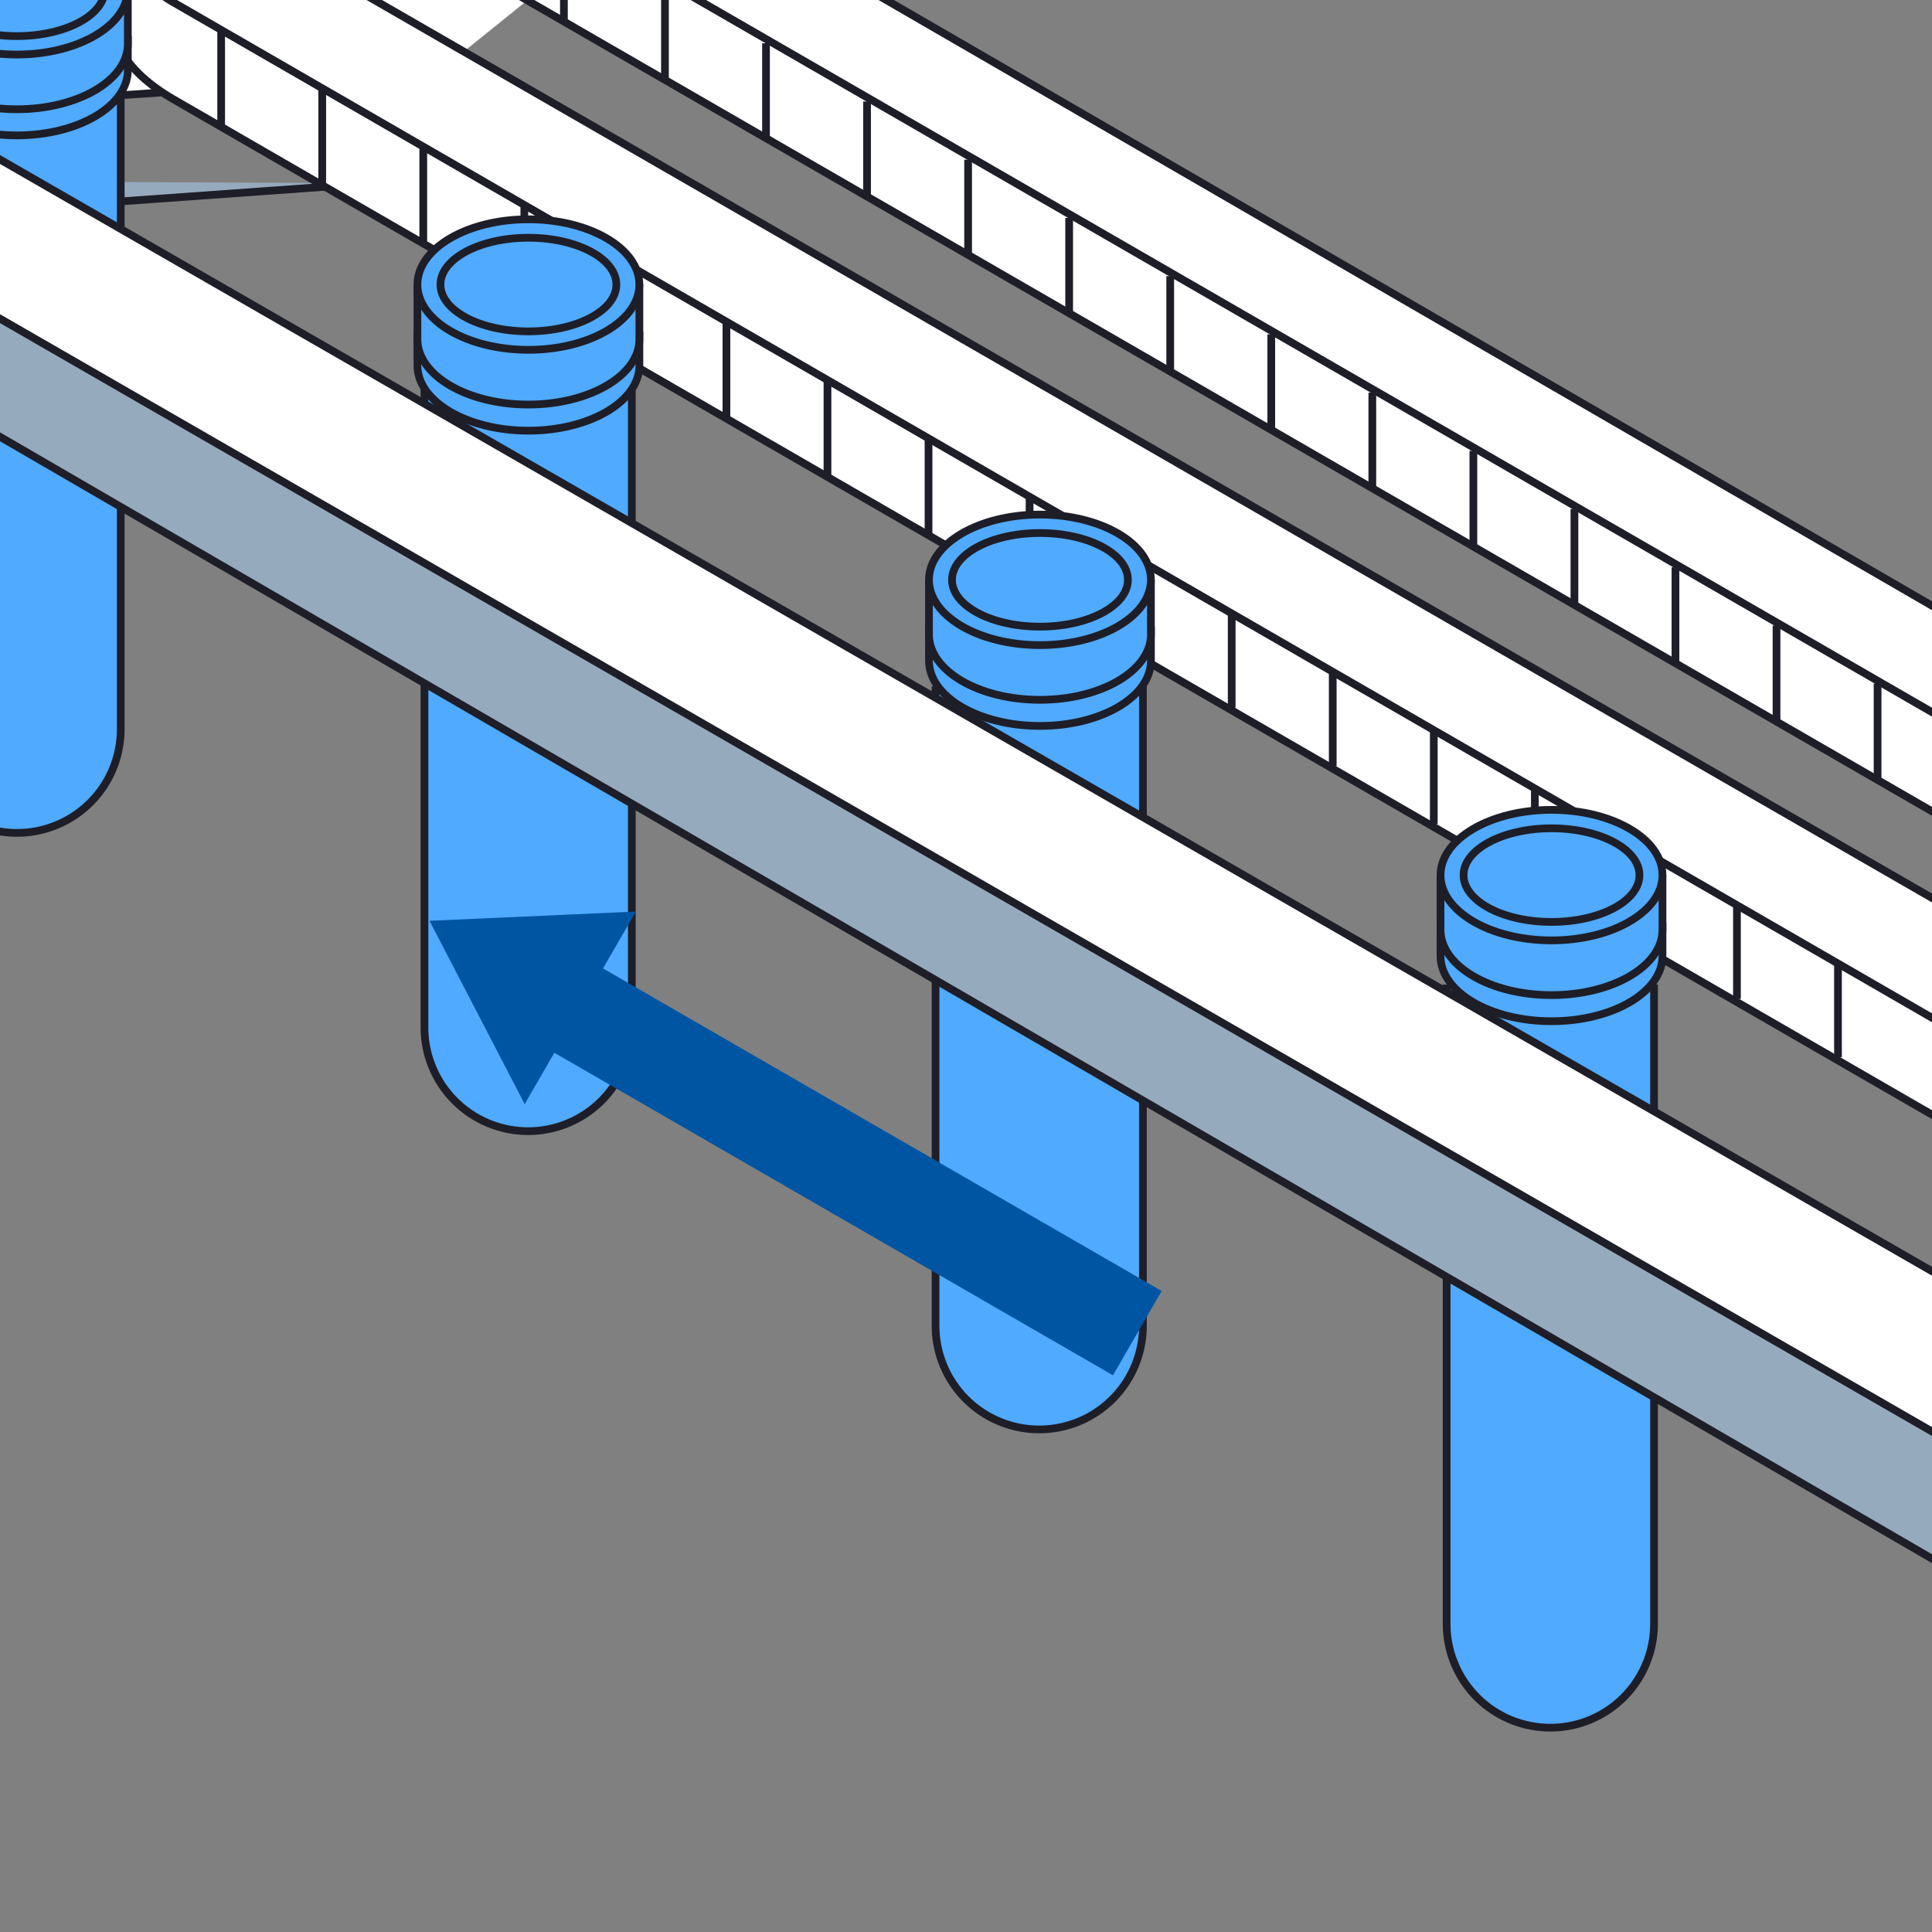 <svg xmlns="http://www.w3.org/2000/svg" xmlns:xlink="http://www.w3.org/1999/xlink" width="250" height="250" viewBox="0 0 250 250">
  <rect x="0" y="0" width="250" height="250" fill="#808080" stroke="none"/>
  <defs>
    <clipPath id="clip-path">
      <rect id="長方形_405" data-name="長方形 405" width="250" height="250" transform="translate(145 3924)" fill="#fff" stroke="#707070" stroke-width="1"/>
    </clipPath>
  </defs>
  <g id="process_06" transform="translate(-145 -3924)" clip-path="url(#clip-path)">
    <g id="グループ_1507" data-name="グループ 1507" transform="translate(-1419.61 3549.49)">
      <g id="レイヤー_11" data-name="レイヤー 11" transform="translate(1437.806 372.039)">
        <path id="パス_2244" data-name="パス 2244" d="M1419.677,375.648v13.337l175.306-12.533" transform="translate(-1419.677 -350.271)" fill="#96aabe" stroke="#1e1e28" stroke-linecap="square" stroke-linejoin="bevel" stroke-width="1"/>
        <path id="パス_2245" data-name="パス 2245" d="M1617.831,362.009l-176.807,12.728-21.347,11.786,183.267-12.505" transform="translate(-1419.677 -362.009)" fill="#fff" stroke="#1e1e28" stroke-linecap="square" stroke-linejoin="bevel" stroke-width="1"/>
      </g>
      <g id="M_conveir" transform="translate(1354.61 338.353)">
        <g id="グループ_1495" data-name="グループ 1495" transform="translate(198.789 48.277)">
          <path id="パス_2246" data-name="パス 2246" d="M1532.286,376.3v82.24a13.418,13.418,0,0,1-13.417,13.417h0a13.417,13.417,0,0,1-13.416-13.417V376.3" transform="translate(-1505.453 -376.301)" fill="#50aaff" stroke="#1e1e28" stroke-linecap="square" stroke-miterlimit="10" stroke-width="1"/>
          <path id="パス_2247" data-name="パス 2247" d="M1567.832,397.045v82.238a13.417,13.417,0,0,1-13.417,13.417h0A13.416,13.416,0,0,1,1541,479.283V397.045" transform="translate(-1474.863 -358.449)" fill="#50aaff" stroke="#1e1e28" stroke-linecap="square" stroke-miterlimit="10" stroke-width="1"/>
          <path id="パス_2248" data-name="パス 2248" d="M1603.378,417.788v82.24a13.418,13.418,0,0,1-13.417,13.417h0a13.417,13.417,0,0,1-13.417-13.417v-82.24" transform="translate(-1444.272 -340.598)" fill="#50aaff" stroke="#1e1e28" stroke-linecap="square" stroke-miterlimit="10" stroke-width="1"/>
          <path id="パス_2249" data-name="パス 2249" d="M1638.925,438.532V520.77a13.417,13.417,0,0,1-13.417,13.417h0a13.417,13.417,0,0,1-13.418-13.417V438.532" transform="translate(-1413.683 -322.746)" fill="#50aaff" stroke="#1e1e28" stroke-linecap="square" stroke-miterlimit="10" stroke-width="1"/>
          <path id="パス_2250" data-name="パス 2250" d="M1674.471,459.275v82.24a13.418,13.418,0,0,1-13.417,13.417h0a13.418,13.418,0,0,1-13.418-13.417v-82.24" transform="translate(-1383.093 -304.895)" fill="#50aaff" stroke="#1e1e28" stroke-linecap="square" stroke-miterlimit="10" stroke-width="1"/>
        </g>
        <g id="グループ_1498" data-name="グループ 1498" transform="translate(223.335)">
          <path id="パス_2251" data-name="パス 2251" d="M1837.748,523.772l-276-159.87c-21.821-12.477-22.666-11.941-38.922.084l9.23,10.589a17.308,17.308,0,0,1,20.379-1.909l272.123,157.1a8.133,8.133,0,0,1-.238,14.209S1849.964,530.849,1837.748,523.772Z" transform="translate(-1515.047 -346.567)" fill="#fff" stroke="#1e1e28" stroke-linecap="square" stroke-linejoin="bevel" stroke-width="1"/>
          <path id="パス_2252" data-name="パス 2252" d="M1829.136,537.839l-.112.059a17.464,17.464,0,0,1-16.972-.274L1539.721,380.633c-5.4-3.122-11.573-12.267-6.187-15.417l-14.814-2.856c0,13.361-1.515,20.5,9.007,26.649L1804.19,548.643a38.68,38.68,0,0,0,37.6.607l.248-.132a20.024,20.024,0,0,0,6.209-4.588c3.662-4.006,3.307-11.978,3.307-21.9" transform="translate(-1518.645 -340.021)" fill="#fff" stroke="#1e1e28" stroke-linecap="square" stroke-linejoin="bevel" stroke-width="1"/>
          <path id="パス_2253" data-name="パス 2253" d="M1842.529,515.434l-276-159.87a38.679,38.679,0,0,0-38.922.084,18.018,18.018,0,0,0,.087,31.155l276.462,159.636a38.685,38.685,0,0,0,37.6.6l.248-.132A18.018,18.018,0,0,0,1842.529,515.434Zm-13.427,20.2-.112.06a17.46,17.46,0,0,1-16.972-.273L1539.687,378.427a8.134,8.134,0,0,1-.039-14.064h0a17.462,17.462,0,0,1,17.568-.037l272.125,157.1A8.133,8.133,0,0,1,1829.1,535.633Z" transform="translate(-1518.61 -350.353)" fill="#fff" stroke="#1e1e28" stroke-linecap="square" stroke-linejoin="bevel" stroke-width="1"/>
          <g id="グループ_1496" data-name="グループ 1496" transform="translate(15.284 40.031)">
            <line id="線_1025" data-name="線 1025" y2="12.373" fill="none" stroke="#1e1e28" stroke-linejoin="bevel" stroke-width="1"/>
            <line id="線_1026" data-name="線 1026" y2="12.373" transform="translate(13.076 7.534)" fill="none" stroke="#1e1e28" stroke-linejoin="bevel" stroke-width="1"/>
            <line id="線_1027" data-name="線 1027" y2="12.373" transform="translate(26.152 15.068)" fill="none" stroke="#1e1e28" stroke-linejoin="bevel" stroke-width="1"/>
            <line id="線_1028" data-name="線 1028" y2="12.373" transform="translate(39.228 22.602)" fill="none" stroke="#1e1e28" stroke-linejoin="bevel" stroke-width="1"/>
            <line id="線_1029" data-name="線 1029" y2="12.373" transform="translate(52.304 30.136)" fill="none" stroke="#1e1e28" stroke-linejoin="bevel" stroke-width="1"/>
            <line id="線_1030" data-name="線 1030" y2="12.373" transform="translate(65.38 37.67)" fill="none" stroke="#1e1e28" stroke-linejoin="bevel" stroke-width="1"/>
            <line id="線_1031" data-name="線 1031" y2="12.373" transform="translate(78.456 45.204)" fill="none" stroke="#1e1e28" stroke-linejoin="bevel" stroke-width="1"/>
            <line id="線_1032" data-name="線 1032" y2="12.373" transform="translate(91.533 52.738)" fill="none" stroke="#1e1e28" stroke-linejoin="bevel" stroke-width="1"/>
            <line id="線_1033" data-name="線 1033" y2="12.373" transform="translate(104.609 60.272)" fill="none" stroke="#1e1e28" stroke-linejoin="bevel" stroke-width="1"/>
            <line id="線_1034" data-name="線 1034" y2="12.373" transform="translate(117.685 67.806)" fill="none" stroke="#1e1e28" stroke-linejoin="bevel" stroke-width="1"/>
            <line id="線_1035" data-name="線 1035" y2="12.373" transform="translate(130.761 75.34)" fill="none" stroke="#1e1e28" stroke-linejoin="bevel" stroke-width="1"/>
            <line id="線_1036" data-name="線 1036" y2="12.373" transform="translate(143.837 82.874)" fill="none" stroke="#1e1e28" stroke-linejoin="bevel" stroke-width="1"/>
            <line id="線_1037" data-name="線 1037" y2="12.373" transform="translate(156.913 90.408)" fill="none" stroke="#1e1e28" stroke-linejoin="bevel" stroke-width="1"/>
            <line id="線_1038" data-name="線 1038" y2="12.373" transform="translate(169.989 97.942)" fill="none" stroke="#1e1e28" stroke-linejoin="bevel" stroke-width="1"/>
            <line id="線_1039" data-name="線 1039" y2="12.373" transform="translate(183.065 105.476)" fill="none" stroke="#1e1e28" stroke-linejoin="bevel" stroke-width="1"/>
            <line id="線_1040" data-name="線 1040" y2="12.373" transform="translate(196.141 113.01)" fill="none" stroke="#1e1e28" stroke-linejoin="bevel" stroke-width="1"/>
            <line id="線_1041" data-name="線 1041" y2="12.373" transform="translate(209.217 120.544)" fill="none" stroke="#1e1e28" stroke-linejoin="bevel" stroke-width="1"/>
            <line id="線_1042" data-name="線 1042" y2="12.373" transform="translate(222.293 128.078)" fill="none" stroke="#1e1e28" stroke-linejoin="bevel" stroke-width="1"/>
            <line id="線_1043" data-name="線 1043" y2="12.373" transform="translate(235.369 135.612)" fill="none" stroke="#1e1e28" stroke-linejoin="bevel" stroke-width="1"/>
            <line id="線_1044" data-name="線 1044" y2="12.373" transform="translate(248.445 143.146)" fill="none" stroke="#1e1e28" stroke-linejoin="bevel" stroke-width="1"/>
            <line id="線_1045" data-name="線 1045" y2="12.373" transform="translate(261.521 150.68)" fill="none" stroke="#1e1e28" stroke-linejoin="bevel" stroke-width="1"/>
            <line id="線_1046" data-name="線 1046" y2="12.373" transform="translate(274.597 158.215)" fill="none" stroke="#1e1e28" stroke-linejoin="bevel" stroke-width="1"/>
          </g>
          <g id="グループ_1497" data-name="グループ 1497" transform="translate(33.482 11.621)">
            <line id="線_1047" data-name="線 1047" y2="12.373" fill="none" stroke="#1e1e28" stroke-linejoin="bevel" stroke-width="1"/>
            <line id="線_1048" data-name="線 1048" y2="12.373" transform="translate(13.076 7.534)" fill="none" stroke="#1e1e28" stroke-linejoin="bevel" stroke-width="1"/>
            <line id="線_1049" data-name="線 1049" y2="12.373" transform="translate(26.152 15.068)" fill="none" stroke="#1e1e28" stroke-linejoin="bevel" stroke-width="1"/>
            <line id="線_1050" data-name="線 1050" y2="12.373" transform="translate(39.228 22.602)" fill="none" stroke="#1e1e28" stroke-linejoin="bevel" stroke-width="1"/>
            <line id="線_1051" data-name="線 1051" y2="12.373" transform="translate(52.304 30.136)" fill="none" stroke="#1e1e28" stroke-linejoin="bevel" stroke-width="1"/>
            <line id="線_1052" data-name="線 1052" y2="12.373" transform="translate(65.38 37.67)" fill="none" stroke="#1e1e28" stroke-linejoin="bevel" stroke-width="1"/>
            <line id="線_1053" data-name="線 1053" y2="12.373" transform="translate(78.456 45.204)" fill="none" stroke="#1e1e28" stroke-linejoin="bevel" stroke-width="1"/>
            <line id="線_1054" data-name="線 1054" y2="12.373" transform="translate(91.532 52.738)" fill="none" stroke="#1e1e28" stroke-linejoin="bevel" stroke-width="1"/>
            <line id="線_1055" data-name="線 1055" y2="12.373" transform="translate(104.608 60.272)" fill="none" stroke="#1e1e28" stroke-linejoin="bevel" stroke-width="1"/>
            <line id="線_1056" data-name="線 1056" y2="12.373" transform="translate(117.684 67.806)" fill="none" stroke="#1e1e28" stroke-linejoin="bevel" stroke-width="1"/>
            <line id="線_1057" data-name="線 1057" y2="12.373" transform="translate(130.761 75.34)" fill="none" stroke="#1e1e28" stroke-linejoin="bevel" stroke-width="1"/>
            <line id="線_1058" data-name="線 1058" y2="12.373" transform="translate(143.837 82.874)" fill="none" stroke="#1e1e28" stroke-linejoin="bevel" stroke-width="1"/>
            <line id="線_1059" data-name="線 1059" y2="12.373" transform="translate(156.913 90.408)" fill="none" stroke="#1e1e28" stroke-linejoin="bevel" stroke-width="1"/>
            <line id="線_1060" data-name="線 1060" y2="12.373" transform="translate(169.989 97.942)" fill="none" stroke="#1e1e28" stroke-linejoin="bevel" stroke-width="1"/>
            <line id="線_1061" data-name="線 1061" y2="12.373" transform="translate(183.065 105.476)" fill="none" stroke="#1e1e28" stroke-linejoin="bevel" stroke-width="1"/>
            <line id="線_1062" data-name="線 1062" y2="12.373" transform="translate(196.141 113.01)" fill="none" stroke="#1e1e28" stroke-linejoin="bevel" stroke-width="1"/>
            <line id="線_1063" data-name="線 1063" y2="12.373" transform="translate(209.217 120.544)" fill="none" stroke="#1e1e28" stroke-linejoin="bevel" stroke-width="1"/>
            <line id="線_1064" data-name="線 1064" y2="12.373" transform="translate(222.293 128.078)" fill="none" stroke="#1e1e28" stroke-linejoin="bevel" stroke-width="1"/>
            <line id="線_1065" data-name="線 1065" y2="12.373" transform="translate(235.369 135.612)" fill="none" stroke="#1e1e28" stroke-linejoin="bevel" stroke-width="1"/>
            <line id="線_1066" data-name="線 1066" y2="12.373" transform="translate(248.445 143.146)" fill="none" stroke="#1e1e28" stroke-linejoin="bevel" stroke-width="1"/>
            <line id="線_1067" data-name="線 1067" y2="12.373" transform="translate(261.521 150.68)" fill="none" stroke="#1e1e28" stroke-linejoin="bevel" stroke-width="1"/>
            <line id="線_1068" data-name="線 1068" y2="12.373" transform="translate(274.597 158.215)" fill="none" stroke="#1e1e28" stroke-linejoin="bevel" stroke-width="1"/>
          </g>
        </g>
        <g id="グループ_1504" data-name="グループ 1504" transform="translate(197.82 26.325)">
          <g id="グループ_1499" data-name="グループ 1499" transform="translate(264.777 152.836)">
            <path id="パス_2254" data-name="パス 2254" d="M1647.241,454.717v3.889c0,4.664,6.428,8.445,14.36,8.445s14.36-3.781,14.36-8.445v-3.889" transform="translate(-1647.24 -439.701)" fill="#50aaff" stroke="#1e1e28" stroke-linecap="square" stroke-miterlimit="10" stroke-width="1"/>
            <path id="パス_2255" data-name="パス 2255" d="M1675.961,451.185v7.08c0,4.665-6.43,8.447-14.36,8.447s-14.36-3.783-14.36-8.447v-7.08" transform="translate(-1647.24 -442.74)" fill="#50aaff" stroke="#1e1e28" stroke-miterlimit="10" stroke-width="1"/>
            <ellipse id="楕円形_527" data-name="楕円形 527" cx="14.36" cy="8.445" rx="14.36" ry="8.445" fill="#50aaff" stroke="#1e1e28" stroke-linecap="square" stroke-miterlimit="10" stroke-width="1"/>
            <ellipse id="楕円形_528" data-name="楕円形 528" cx="11.381" cy="6.058" rx="11.381" ry="6.058" transform="translate(2.98 2.387)" fill="#50aaff" stroke="#1e1e28" stroke-linecap="square" stroke-miterlimit="10" stroke-width="1"/>
          </g>
          <g id="グループ_1500" data-name="グループ 1500" transform="translate(198.582 114.627)">
            <path id="パス_2256" data-name="パス 2256" d="M1611.663,434.181v3.889c0,4.665,6.43,8.445,14.362,8.445s14.36-3.781,14.36-8.445v-3.889" transform="translate(-1611.663 -419.165)" fill="#50aaff" stroke="#1e1e28" stroke-linecap="square" stroke-miterlimit="10" stroke-width="1"/>
            <path id="パス_2257" data-name="パス 2257" d="M1640.385,430.649v7.08c0,4.664-6.43,8.447-14.36,8.447s-14.362-3.783-14.362-8.447v-7.08" transform="translate(-1611.663 -422.204)" fill="#50aaff" stroke="#1e1e28" stroke-miterlimit="10" stroke-width="1"/>
            <ellipse id="楕円形_529" data-name="楕円形 529" cx="14.36" cy="8.445" rx="14.36" ry="8.445" transform="translate(0.001)" fill="#50aaff" stroke="#1e1e28" stroke-linecap="square" stroke-miterlimit="10" stroke-width="1"/>
            <ellipse id="楕円形_530" data-name="楕円形 530" cx="11.381" cy="6.058" rx="11.381" ry="6.058" transform="translate(2.981 2.387)" fill="#50aaff" stroke="#1e1e28" stroke-linecap="square" stroke-miterlimit="10" stroke-width="1"/>
          </g>
          <g id="グループ_1501" data-name="グループ 1501" transform="translate(132.388 76.418)">
            <path id="パス_2258" data-name="パス 2258" d="M1576.086,413.645v3.889c0,4.665,6.43,8.445,14.362,8.445s14.36-3.781,14.36-8.445v-3.889" transform="translate(-1576.086 -398.629)" fill="#50aaff" stroke="#1e1e28" stroke-linecap="square" stroke-miterlimit="10" stroke-width="1"/>
            <path id="パス_2259" data-name="パス 2259" d="M1604.807,410.113v7.079c0,4.665-6.43,8.447-14.36,8.447s-14.362-3.783-14.362-8.447v-7.079" transform="translate(-1576.086 -401.668)" fill="#50aaff" stroke="#1e1e28" stroke-miterlimit="10" stroke-width="1"/>
            <ellipse id="楕円形_531" data-name="楕円形 531" cx="14.36" cy="8.445" rx="14.36" ry="8.445" transform="translate(0)" fill="#50aaff" stroke="#1e1e28" stroke-linecap="square" stroke-miterlimit="10" stroke-width="1"/>
            <ellipse id="楕円形_532" data-name="楕円形 532" cx="11.381" cy="6.058" rx="11.381" ry="6.058" transform="translate(2.98 2.387)" fill="#50aaff" stroke="#1e1e28" stroke-linecap="square" stroke-miterlimit="10" stroke-width="1"/>
          </g>
          <g id="グループ_1502" data-name="グループ 1502" transform="translate(66.194 38.209)">
            <path id="パス_2260" data-name="パス 2260" d="M1540.509,393.109V397c0,4.664,6.43,8.445,14.36,8.445s14.362-3.781,14.362-8.445v-3.889" transform="translate(-1540.509 -378.093)" fill="#50aaff" stroke="#1e1e28" stroke-linecap="square" stroke-miterlimit="10" stroke-width="1"/>
            <path id="パス_2261" data-name="パス 2261" d="M1569.231,389.577v7.08c0,4.665-6.43,8.447-14.362,8.447s-14.36-3.783-14.36-8.447v-7.08" transform="translate(-1540.509 -381.132)" fill="#50aaff" stroke="#1e1e28" stroke-miterlimit="10" stroke-width="1"/>
            <ellipse id="楕円形_533" data-name="楕円形 533" cx="14.36" cy="8.445" rx="14.36" ry="8.445" transform="translate(0)" fill="#50aaff" stroke="#1e1e28" stroke-linecap="square" stroke-miterlimit="10" stroke-width="1"/>
            <ellipse id="楕円形_534" data-name="楕円形 534" cx="11.381" cy="6.058" rx="11.381" ry="6.058" transform="translate(2.98 2.387)" fill="#50aaff" stroke="#1e1e28" stroke-linecap="square" stroke-miterlimit="10" stroke-width="1"/>
          </g>
          <g id="グループ_1503" data-name="グループ 1503">
            <path id="パス_2262" data-name="パス 2262" d="M1504.932,372.573v3.889c0,4.665,6.43,8.445,14.36,8.445s14.362-3.781,14.362-8.445v-3.889" transform="translate(-1504.932 -357.557)" fill="#50aaff" stroke="#1e1e28" stroke-linecap="square" stroke-miterlimit="10" stroke-width="1"/>
            <path id="パス_2263" data-name="パス 2263" d="M1533.654,369.041v7.08c0,4.664-6.43,8.445-14.362,8.445s-14.36-3.781-14.36-8.445v-7.08" transform="translate(-1504.932 -360.596)" fill="#50aaff" stroke="#1e1e28" stroke-miterlimit="10" stroke-width="1"/>
            <ellipse id="楕円形_535" data-name="楕円形 535" cx="14.36" cy="8.445" rx="14.36" ry="8.445" transform="translate(0)" fill="#50aaff" stroke="#1e1e28" stroke-linecap="square" stroke-miterlimit="10" stroke-width="1"/>
            <ellipse id="楕円形_536" data-name="楕円形 536" cx="11.381" cy="6.058" rx="11.381" ry="6.058" transform="translate(2.98 2.387)" fill="#50aaff" stroke="#1e1e28" stroke-linecap="square" stroke-miterlimit="10" stroke-width="1"/>
          </g>
        </g>
        <g id="グループ_1506" data-name="グループ 1506" transform="translate(0 46.738)">
          <path id="パス_2264" data-name="パス 2264" d="M1398.973,396.158v13.337l175.306-12.533,302.78,175.826.282-20.456-297.879-171.4" transform="translate(-1398.298 -370.779)" fill="#96aabe" stroke="#1e1e28" stroke-linecap="square" stroke-linejoin="bevel" stroke-width="1"/>
          <g id="グループ_1505" data-name="グループ 1505">
            <path id="パス_2265" data-name="パス 2265" d="M1576.243,387.482,1877.653,561.1l18.637-10.026-305.16-175.6-171.173,12.958-21.347,11.786Z" transform="translate(-1398.61 -375.473)" fill="#fff" stroke="#1e1e28" stroke-linecap="square" stroke-linejoin="bevel" stroke-width="1"/>
          </g>
          <path id="パス_2266" data-name="パス 2266" d="M1656.21,479.878l-.281,16.385,18.918-10.933V469.852Z" transform="translate(-1177.167 -294.253)" fill="#fff" stroke="#1e1e28" stroke-linecap="square" stroke-linejoin="bevel" stroke-width="1"/>
        </g>
        <path id="パス_2267" data-name="パス 2267" d="M185.961,513.448l-22.524-14.386v7.672H79.968v12.6h83.469v8.5Z" transform="translate(169.905 692.948) rotate(-150)" fill="#0055a2"/>
      </g>
    </g>
  </g>
</svg>
